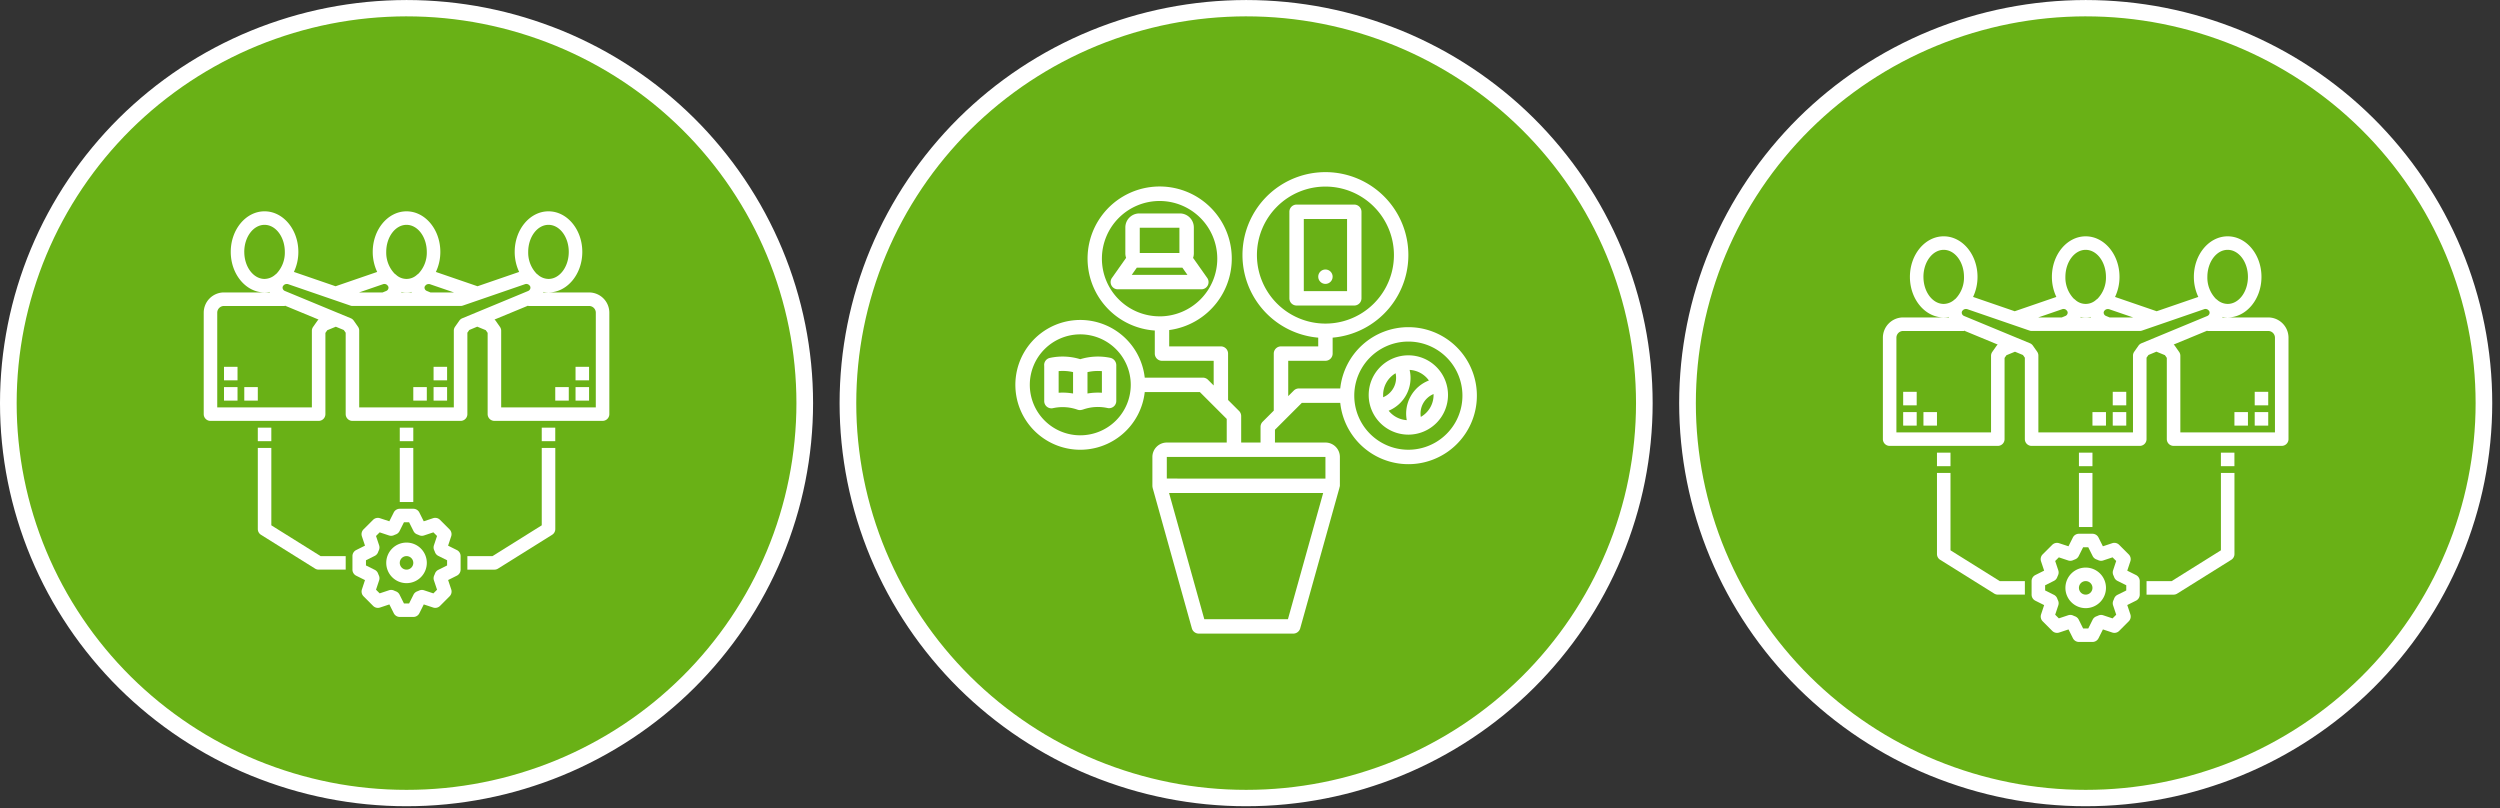<svg xmlns="http://www.w3.org/2000/svg" width="600" height="194" viewBox="0 0 600 194">
  <rect x="0" y="0" width="600" height="194" fill="#333333" stroke="none"/>
  <g id="Group_1590" data-name="Group 1590" transform="translate(-51.88 -537.873)">
    <rect id="Rectangle_1843" data-name="Rectangle 1843" width="600" height="194" transform="translate(51.88 537.873)" fill="none"/>
    <rect id="Rectangle_1842" data-name="Rectangle 1842" width="600" height="194" transform="translate(51.88 537.873)" fill="none"/>
    <g id="Group_1585" data-name="Group 1585">
      <g id="Group_1584" data-name="Group 1584">
        <path id="Path_3312-3" data-name="Path 3312-3" d="M149.448,539.867q2.346,0,4.69.115t4.678.342q2.334.228,4.655.569t4.622.8q2.3.452,4.576,1.018t4.521,1.241q2.245.676,4.454,1.459t4.377,1.669q2.168.889,4.288,1.884t4.19,2.09q2.07,1.1,4.082,2.293t3.963,2.488q1.95,1.293,3.835,2.678t3.7,2.861q1.813,1.473,3.552,3.038t3.4,3.207q1.659,1.647,3.234,3.368t3.064,3.522q1.49,1.8,2.886,3.666t2.7,3.8q1.3,1.935,2.51,3.927t2.312,4.046q1.107,2.052,2.11,4.154t1.9,4.25q.9,2.149,1.688,4.34t1.471,4.418q.681,2.226,1.251,4.482t1.027,4.538q.456,2.28.8,4.582t.574,4.615q.229,2.313.344,4.638t.116,4.649q0,2.325-.116,4.649t-.344,4.638q-.229,2.313-.574,4.615t-.8,4.582q-.458,2.28-1.027,4.537t-1.251,4.483q-.681,2.228-1.471,4.418t-1.688,4.34q-.9,2.148-1.9,4.25t-2.11,4.154q-1.105,2.052-2.312,4.046t-2.51,3.927q-1.3,1.934-2.7,3.8t-2.886,3.666q-1.489,1.8-3.064,3.522t-3.234,3.368q-1.659,1.645-3.4,3.207t-3.555,3.046q-1.813,1.473-3.7,2.861t-3.835,2.678q-1.953,1.29-3.963,2.488t-4.082,2.292q-2.07,1.1-4.19,2.091t-4.288,1.884q-2.169.891-4.377,1.669t-4.454,1.459q-2.244.676-4.521,1.241t-4.576,1.018q-2.3.453-4.622.8t-4.655.569q-2.336.228-4.679.342t-4.689.115q-2.346,0-4.69-.115t-4.678-.342q-2.334-.228-4.655-.569t-4.622-.8q-2.3-.453-4.576-1.018t-4.521-1.241q-2.247-.678-4.454-1.459t-4.377-1.669q-2.169-.89-4.288-1.884t-4.19-2.091q-2.07-1.1-4.082-2.292T96.349,713.4q-1.95-1.293-3.835-2.678t-3.7-2.861q-1.813-1.473-3.552-3.038t-3.4-3.207q-1.659-1.647-3.235-3.368t-3.064-3.522q-1.49-1.8-2.886-3.666t-2.7-3.8q-1.3-1.935-2.51-3.927t-2.312-4.046q-1.107-2.052-2.11-4.154t-1.9-4.25q-.9-2.151-1.688-4.34t-1.471-4.418q-.681-2.226-1.251-4.482t-1.027-4.537q-.458-2.281-.8-4.582t-.574-4.615q-.231-2.314-.344-4.638t-.114-4.654q0-2.328.115-4.649t.344-4.638q.229-2.314.574-4.615t.8-4.582q.456-2.281,1.027-4.537t1.251-4.479q.681-2.229,1.471-4.418t1.688-4.34q.9-2.151,1.9-4.25t2.11-4.154q1.1-2.052,2.312-4.046t2.51-3.927q1.3-1.935,2.7-3.8t2.886-3.666q1.489-1.8,3.064-3.522t3.235-3.368q1.659-1.647,3.4-3.207t3.552-3.038q1.812-1.473,3.7-2.861t3.835-2.678q1.95-1.293,3.963-2.488t4.082-2.293q2.07-1.1,4.19-2.09t4.291-1.884q2.167-.891,4.377-1.669t4.454-1.459q2.244-.678,4.521-1.241T130.8,541.7q2.3-.454,4.622-.8t4.655-.569q2.336-.228,4.678-.342T149.448,539.867Z" fill="#69b116"/>
        <path id="Path_3313-3" data-name="Path 3313-3" d="M149.446,731.367c-1.591,0-3.2-.039-4.791-.118s-3.208-.2-4.775-.349c-1.6-.157-3.2-.352-4.755-.58-1.585-.234-3.173-.508-4.72-.813s-3.123-.655-4.672-1.04-3.107-.813-4.616-1.268-3.034-.954-4.547-1.49-3-1.106-4.466-1.7-2.943-1.252-4.381-1.926-2.876-1.393-4.279-2.136-2.8-1.524-4.167-2.341-2.728-1.668-4.046-2.541c-1.334-.884-2.651-1.8-3.917-2.736s-2.543-1.919-3.775-2.921-2.45-2.042-3.628-3.1-2.34-2.156-3.468-3.271-2.245-2.283-3.3-3.442-2.125-2.383-3.129-3.6-1.992-2.467-2.945-3.741-1.878-2.579-2.756-3.883-1.745-2.665-2.56-4.007-1.613-2.739-2.364-4.138-1.476-2.823-2.152-4.24-1.33-2.881-1.939-4.34-1.187-2.942-1.723-4.432-1.037-3-1.5-4.507-.891-3.049-1.278-4.577-.738-3.09-1.047-4.632-.585-3.119-.817-4.68-.428-3.146-.585-4.708-.275-3.164-.352-4.737-.116-3.175-.116-4.75.04-3.17.118-4.746.2-3.174.35-4.734.353-3.155.587-4.713.507-3.131.816-4.676.662-3.1,1.047-4.633.816-3.066,1.277-4.576.968-3.029,1.5-4.511,1.115-2.977,1.723-4.431,1.261-2.914,1.938-4.338,1.4-2.854,2.155-4.246,1.543-2.781,2.36-4.13,1.678-2.7,2.561-4.009,1.809-2.617,2.757-3.883,1.938-2.524,2.944-3.741,2.06-2.427,3.128-3.6,2.174-2.323,3.3-3.442,2.29-2.214,3.471-3.275,2.4-2.1,3.624-3.1,2.5-1.982,3.777-2.922,2.6-1.863,3.918-2.736,2.684-1.731,4.044-2.54,2.768-1.6,4.169-2.342,2.835-1.459,4.277-2.135,2.913-1.322,4.382-1.925,2.977-1.18,4.473-1.706,3.026-1.027,4.539-1.486,3.079-.887,4.621-1.27,3.115-.734,4.673-1.04,3.146-.581,4.719-.812,3.172-.426,4.752-.581,3.2-.272,4.778-.349,3.188-.119,4.783-.122h.005c1.59,0,3.2.039,4.789.118s3.188.193,4.778.349,3.182.351,4.755.581,3.158.5,4.718.812,3.131.657,4.674,1.04,3.094.809,4.616,1.268,3.055.96,4.547,1.49,2.991,1.1,4.465,1.7,2.943,1.251,4.383,1.927,2.884,1.4,4.278,2.134,2.8,1.529,4.167,2.342,2.725,1.666,4.046,2.541,2.636,1.794,3.915,2.734,2.55,1.924,3.778,2.922,2.448,2.042,3.627,3.1,2.345,2.162,3.468,3.272,2.237,2.274,3.3,3.441,2.108,2.364,3.128,3.6,2.011,2.494,2.946,3.745,1.863,2.557,2.756,3.881,1.743,2.663,2.56,4.007,1.614,2.741,2.364,4.138,1.48,2.833,2.151,4.239c.681,1.426,1.333,2.888,1.94,4.34s1.194,2.958,1.723,4.432c.539,1.5,1.044,3.018,1.5,4.508.461,1.506.891,3.046,1.278,4.576s.736,3.081,1.047,4.633.584,3.114.817,4.678.429,3.149.585,4.71.275,3.17.352,4.737c.078,1.587.117,3.182.118,4.744,0,1.582-.04,3.179-.118,4.748-.08,1.586-.2,3.178-.352,4.733s-.352,3.147-.585,4.711-.509,3.14-.816,4.679-.66,3.1-1.048,4.634-.816,3.068-1.278,4.574-.966,3.025-1.5,4.51-1.119,2.985-1.723,4.433-1.261,2.911-1.94,4.338-1.4,2.851-2.154,4.246-1.547,2.786-2.359,4.129-1.684,2.706-2.562,4.009-1.8,2.6-2.757,3.883c-.945,1.262-1.935,2.52-2.943,3.741-1.027,1.238-2.079,2.448-3.13,3.6s-2.174,2.323-3.3,3.441-2.3,2.225-3.472,3.275-2.394,2.1-3.624,3.106c-1.248,1.013-2.518,1.995-3.781,2.924s-2.582,1.852-3.916,2.736-2.689,1.734-4.045,2.541-2.773,1.6-4.169,2.342-2.843,1.462-4.277,2.135-2.907,1.32-4.379,1.924-2.97,1.177-4.473,1.707-3.044,1.033-4.54,1.487-3.058.88-4.619,1.269-3.122.735-4.675,1.039-3.13.58-4.718.813-3.172.426-4.753.581-3.2.273-4.779.349S151.034,731.367,149.446,731.367Zm.006-189.571c-1.533,0-3.078.042-4.594.117s-3.056.186-4.58.334-3.048.337-4.557.558-3.029.483-4.522.778-3,.631-4.481,1-2.966.776-4.425,1.215-2.922.922-4.365,1.431-2.87,1.053-4.279,1.632-2.824,1.2-4.2,1.846-2.763,1.338-4.1,2.047-2.686,1.466-4,2.245-2.611,1.6-3.881,2.437-2.527,1.718-3.753,2.622-2.446,1.847-3.626,2.8-2.343,1.959-3.477,2.976-2.252,2.073-3.328,3.139-2.149,2.183-3.167,3.3-2.035,2.285-3,3.452-1.916,2.376-2.825,3.592-1.8,2.465-2.643,3.722-1.676,2.555-2.46,3.85-1.544,2.627-2.263,3.962-1.417,2.7-2.066,4.069-1.277,2.77-1.862,4.168-1.139,2.824-1.653,4.249-1,2.879-1.441,4.33-.855,2.927-1.225,4.393-.709,2.961-1.006,4.445-.56,2.994-.783,4.49-.413,3.017-.562,4.522-.262,3.027-.337,4.545-.113,3.046-.113,4.556.038,3.047.111,4.561.188,3.037.338,4.543.339,3.022.562,4.524.486,3.008.783,4.487.636,2.978,1.006,4.447.783,2.945,1.225,4.39.931,2.909,1.442,4.333,1.069,2.857,1.652,4.248,1.211,2.8,1.861,4.166,1.343,2.729,2.066,4.071,1.48,2.672,2.263,3.96,1.612,2.588,2.462,3.854c.841,1.248,1.73,2.5,2.642,3.722s1.865,2.429,2.826,3.59,1.972,2.325,3,3.451,2.083,2.222,3.168,3.3,2.2,2.126,3.33,3.141,2.3,2.017,3.476,2.974,2.4,1.9,3.623,2.8,2.477,1.777,3.756,2.625,2.57,1.657,3.88,2.437,2.658,1.535,4,2.244,2.727,1.4,4.1,2.049,2.791,1.266,4.2,1.845,2.843,1.123,4.285,1.634,2.917.994,4.359,1.428,2.938.845,4.428,1.216,2.988.7,4.476,1,3.007.555,4.527.78c1.488.219,3.021.407,4.557.557,1.5.146,3.042.26,4.579.336,3.044.148,6.135.147,9.18,0,1.516-.073,3.057-.186,4.58-.334s3.048-.337,4.557-.558,3.042-.487,4.522-.779,3-.629,4.482-1,2.983-.782,4.424-1.216,2.907-.917,4.367-1.43c1.436-.507,2.877-1.057,4.278-1.632s2.824-1.2,4.2-1.846,2.756-1.335,4.1-2.048,2.682-1.465,4-2.245,2.6-1.593,3.881-2.438,2.54-1.728,3.752-2.621,2.432-1.837,3.626-2.8c1.178-.965,2.35-1.967,3.479-2.984s2.242-2.061,3.329-3.139,2.146-2.18,3.165-3.3,2.02-2.266,3-3.453c.966-1.17,1.918-2.379,2.827-3.591s1.8-2.476,2.641-3.721,1.671-2.548,2.46-3.851,1.541-2.621,2.264-3.962,1.417-2.705,2.064-4.067,1.279-2.773,1.863-4.17,1.136-2.817,1.654-4.25,1-2.882,1.44-4.329.855-2.926,1.225-4.392.711-2.97,1.005-4.444.56-2.99.785-4.493.411-3.024.56-4.521.261-3.022.338-4.546c.076-1.5.113-3.036.113-4.555,0-1.5-.039-3.032-.114-4.558-.073-1.5-.187-3.031-.337-4.543s-.338-3.019-.562-4.524-.487-3.01-.783-4.487-.637-2.986-1.006-4.447-.783-2.946-1.225-4.391-.924-2.889-1.44-4.333c-.508-1.41-1.065-2.84-1.654-4.248s-1.208-2.8-1.861-4.166c-.643-1.35-1.339-2.719-2.066-4.07s-1.479-2.671-2.263-3.96-1.612-2.59-2.461-3.854-1.743-2.519-2.641-3.72-1.849-2.41-2.828-3.593-1.987-2.342-3-3.45-2.088-2.23-3.166-3.3-2.2-2.122-3.331-3.142-2.3-2.018-3.474-2.973-2.4-1.9-3.625-2.8-2.492-1.784-3.755-2.622-2.573-1.659-3.88-2.437-2.654-1.535-4-2.245-2.716-1.4-4.1-2.047-2.791-1.269-4.2-1.846-2.854-1.127-4.285-1.634-2.9-.989-4.359-1.429-2.95-.848-4.426-1.215-2.987-.7-4.479-1-3.021-.557-4.526-.779-3.039-.41-4.557-.558-3.063-.26-4.58-.334-3.068-.109-4.592-.109Z" fill="#fff"/>
      </g>
      <g id="Group_1172" data-name="Group 1172">
        <rect id="Rectangle_1766" data-name="Rectangle 1766" width="3.245" height="3.245" transform="translate(190.01 630.776)" fill="#fff"/>
        <rect id="Rectangle_1767" data-name="Rectangle 1767" width="3.245" height="3.245" transform="translate(185.142 630.776)" fill="#fff"/>
        <rect id="Rectangle_1768" data-name="Rectangle 1768" width="3.245" height="3.245" transform="translate(190.01 625.909)" fill="#fff"/>
        <rect id="Rectangle_1769" data-name="Rectangle 1769" width="3.245" height="3.245" transform="translate(105.641 630.776)" fill="#fff"/>
        <rect id="Rectangle_1770" data-name="Rectangle 1770" width="3.245" height="3.245" transform="translate(110.508 630.776)" fill="#fff"/>
        <rect id="Rectangle_1771" data-name="Rectangle 1771" width="3.245" height="3.245" transform="translate(105.641 625.909)" fill="#fff"/>
        <rect id="Rectangle_1772" data-name="Rectangle 1772" width="3.245" height="3.245" transform="translate(155.938 630.776)" fill="#fff"/>
        <rect id="Rectangle_1773" data-name="Rectangle 1773" width="3.245" height="3.245" transform="translate(151.07 630.776)" fill="#fff"/>
        <rect id="Rectangle_1774" data-name="Rectangle 1774" width="3.245" height="3.245" transform="translate(155.938 625.909)" fill="#fff"/>
        <path id="Path_1701" data-name="Path 1701" d="M193.254,608.061H182.249c.012-.042.026-.083.036-.125a6.837,6.837,0,0,0,1.236.125c4.473,0,8.111-4.366,8.111-9.735s-3.639-9.735-8.111-9.735-8.113,4.366-8.113,9.735a11.213,11.213,0,0,0,1.067,4.81l-9.991,3.436-9.994-3.431a11.173,11.173,0,0,0,1.071-4.814c0-5.37-3.64-9.735-8.113-9.735s-8.113,4.366-8.113,9.735a11.217,11.217,0,0,0,1.07,4.811l-9.988,3.435-10-3.438a11.189,11.189,0,0,0,1.067-4.811c0-5.37-3.639-9.735-8.113-9.735s-8.111,4.366-8.111,9.735,3.639,9.735,8.111,9.735a6.815,6.815,0,0,0,1.225-.124c.012.041.017.081.027.122H105.641a4.868,4.868,0,0,0-4.868,4.866h0v24.342a1.623,1.623,0,0,0,1.622,1.622h25.96a1.622,1.622,0,0,0,1.622-1.622h0V617.771l.456-.649,2.042-.838,1.913.792.457.649v19.541a1.623,1.623,0,0,0,1.622,1.622h25.96a1.622,1.622,0,0,0,1.622-1.622V617.721l.457-.649,1.914-.8,2.042.84.453.649v19.5a1.623,1.623,0,0,0,1.624,1.622H196.5a1.622,1.622,0,0,0,1.622-1.622V612.928a4.868,4.868,0,0,0-4.867-4.867Zm-9.737-16.226c2.683,0,4.867,2.912,4.867,6.491s-2.184,6.489-4.867,6.489a3.908,3.908,0,0,1-2.348-.84,4.6,4.6,0,0,0-.476-.382,7.3,7.3,0,0,1-2.045-5.267C178.652,594.748,180.836,591.835,183.517,591.835ZM144.9,606.391a.872.872,0,0,1,.138.193.837.837,0,0,1,.084.324.878.878,0,0,1-.588.811l-.832.343h-5.653l5.7-1.961a1.01,1.01,0,0,1,.936.089C144.76,606.256,144.832,606.328,144.9,606.391Zm3.325,1.544a6.123,6.123,0,0,0,2.435,0c.011.041.015.083.029.122h-2.488c.012-.039.018-.081.03-.122Zm6.96.122-.843-.351a.876.876,0,0,1-.582-.8.819.819,0,0,1,.087-.324.864.864,0,0,1,.137-.187c.071-.059.135-.125.2-.184a1.127,1.127,0,0,1,1.056-.068l5.589,1.914Zm-5.741-16.222c2.683,0,4.867,2.912,4.867,6.491a7.3,7.3,0,0,1-2.036,5.257,4.471,4.471,0,0,0-.5.4,3.69,3.69,0,0,1-4.664,0,4.257,4.257,0,0,0-.515-.42,7.313,7.313,0,0,1-2.021-5.239C144.581,594.748,146.764,591.835,149.448,591.835Zm-38.94,6.491c0-3.579,2.184-6.491,4.867-6.491s4.868,2.912,4.868,6.491a7.3,7.3,0,0,1-2.066,5.29,4.146,4.146,0,0,0-.441.352,3.938,3.938,0,0,1-2.361.847C112.692,604.815,110.508,601.905,110.508,598.326Zm17.541,16.55-1.023,1.459a1.633,1.633,0,0,0-.293.926v18.382H104.017V612.928a1.624,1.624,0,0,1,1.624-1.622h14.6v-.089l8.089,3.348A1.628,1.628,0,0,0,128.049,614.876Zm34.784-.617a1.661,1.661,0,0,0-.709.564l-1.023,1.461a1.626,1.626,0,0,0-.3.935v18.424H138.09V617.207a1.626,1.626,0,0,0-.3-.935l-1.023-1.46a1.642,1.642,0,0,0-.709-.564l-15.771-6.53a.892.892,0,0,1-.59-.811.766.766,0,0,1,.233-.536c.06-.048.113-.1.172-.161a1.136,1.136,0,0,1,1.081-.083l14.764,5.078a1.6,1.6,0,0,0,.521.1h25.959a1.6,1.6,0,0,0,.527-.089l14.855-5.115a1.02,1.02,0,0,1,.96.1c.069.059.132.125.2.182a.884.884,0,0,1,.144.2.8.8,0,0,1,.015.629.924.924,0,0,1-.516.507Zm32.042,21.385H172.163V617.253a1.6,1.6,0,0,0-.295-.93l-1.023-1.461a1.6,1.6,0,0,0-.281-.3l8.089-3.345v.089h14.6a1.622,1.622,0,0,1,1.622,1.622h0Z" fill="#fff"/>
        <path id="Path_1702" data-name="Path 1702" d="M149.448,668.092a4.868,4.868,0,1,0,4.867,4.869h0a4.868,4.868,0,0,0-4.866-4.868Zm0,6.491a1.622,1.622,0,1,1,1.622-1.622A1.622,1.622,0,0,1,149.448,674.583Z" fill="#fff"/>
        <path id="Path_1703" data-name="Path 1703" d="M161.531,669.887l-2.11-1.055.745-2.241a1.622,1.622,0,0,0-.391-1.66l-2.295-2.3a1.623,1.623,0,0,0-1.661-.391l-2.241.745-1.055-2.11a1.622,1.622,0,0,0-1.452-.9h-3.245a1.625,1.625,0,0,0-1.452.9l-1.056,2.107-2.241-.736a1.625,1.625,0,0,0-1.661.391l-2.293,2.287a1.624,1.624,0,0,0-.391,1.66l.746,2.242-2.11,1.056a1.626,1.626,0,0,0-.9,1.452v3.248a1.624,1.624,0,0,0,.9,1.46l2.11,1.055-.736,2.232a1.623,1.623,0,0,0,.391,1.66l2.295,2.3a1.61,1.61,0,0,0,1.661.391l2.238-.745,1.056,2.108a1.622,1.622,0,0,0,1.445.9h3.245a1.619,1.619,0,0,0,1.46-.9l1.055-2.11,2.241.745a1.606,1.606,0,0,0,1.661-.391l2.295-2.3a1.617,1.617,0,0,0,.39-1.658l-.747-2.247,2.108-1.055a1.623,1.623,0,0,0,.891-1.454v-3.239A1.622,1.622,0,0,0,161.531,669.887Zm-2.348,3.694-2.11,1.053a1.624,1.624,0,0,0-.795.885c-.059.163-.12.312-.19.46a1.62,1.62,0,0,0-.063,1.189l.746,2.238-.878.881-2.236-.745a1.608,1.608,0,0,0-1.192.066c-.15.069-.3.129-.464.19a1.618,1.618,0,0,0-.879.792l-1.055,2.108h-1.24l-1.054-2.111a1.627,1.627,0,0,0-.876-.792,5.037,5.037,0,0,1-.477-.2,1.606,1.606,0,0,0-1.18-.06L143,680.28l-.877-.876.746-2.238a1.615,1.615,0,0,0-.063-1.189c-.069-.149-.131-.3-.19-.46a1.62,1.62,0,0,0-.795-.885l-2.11-1.053v-1.24l2.11-1.055a1.62,1.62,0,0,0,.795-.883c.059-.163.12-.312.19-.462a1.614,1.614,0,0,0,.063-1.189l-.746-2.238.877-.876,2.236.745a1.6,1.6,0,0,0,1.192-.065c.15-.069.307-.129.464-.19a1.621,1.621,0,0,0,.879-.792l1.055-2.11h1.24l1.055,2.11a1.621,1.621,0,0,0,.879.792c.163.06.325.125.476.194a1.572,1.572,0,0,0,1.18.06l2.236-.745.877.876-.746,2.238a1.62,1.62,0,0,0,.066,1.191c.069.15.131.3.19.462a1.62,1.62,0,0,0,.795.883l2.11,1.055Z" fill="#fff"/>
        <rect id="Rectangle_1775" data-name="Rectangle 1775" width="3.245" height="3.245" transform="translate(147.825 640.511)" fill="#fff"/>
        <rect id="Rectangle_1776" data-name="Rectangle 1776" width="3.245" height="3.245" transform="translate(113.753 640.511)" fill="#fff"/>
        <rect id="Rectangle_1777" data-name="Rectangle 1777" width="3.245" height="3.245" transform="translate(181.897 640.511)" fill="#fff"/>
        <path id="Path_1704" data-name="Path 1704" d="M117,663.948V645.379h-3.245v19.469a1.621,1.621,0,0,0,.763,1.375l12.98,8.113a1.613,1.613,0,0,0,.859.247h6.491v-3.244h-6.024Z" fill="#fff"/>
        <path id="Path_1705" data-name="Path 1705" d="M181.9,663.948l-11.823,7.391h-6.027v3.249h6.491a1.61,1.61,0,0,0,.859-.247l12.98-8.113a1.62,1.62,0,0,0,.77-1.38V645.379H181.9Z" fill="#fff"/>
        <rect id="Rectangle_1778" data-name="Rectangle 1778" width="3.245" height="12.98" transform="translate(147.825 645.378)" fill="#fff"/>
      </g>
    </g>
    <g id="Group_1587" data-name="Group 1587">
      <g id="Group_1586" data-name="Group 1586">
        <path id="Path_3312" data-name="Path 3312" d="M350.945,539.867q2.346,0,4.69.115t4.678.342q2.334.228,4.655.569t4.622.8q2.3.452,4.576,1.018t4.521,1.241q2.247.676,4.454,1.459t4.377,1.669q2.169.889,4.288,1.884t4.19,2.09q2.07,1.1,4.082,2.293t3.963,2.488q1.95,1.293,3.835,2.678t3.7,2.861q1.814,1.473,3.552,3.038t3.4,3.207q1.659,1.647,3.234,3.368t3.064,3.522q1.491,1.8,2.886,3.666t2.7,3.8q1.3,1.935,2.51,3.927t2.312,4.046q1.107,2.052,2.11,4.154t1.9,4.25q.9,2.149,1.688,4.34t1.471,4.418q.681,2.226,1.251,4.482t1.027,4.537q.456,2.281.8,4.582t.574,4.615q.23,2.315.344,4.638t.116,4.649q0,2.327-.116,4.649t-.344,4.638q-.229,2.314-.574,4.615t-.8,4.582q-.457,2.281-1.027,4.537t-1.251,4.483q-.681,2.229-1.471,4.418t-1.688,4.34q-.9,2.149-1.9,4.25t-2.11,4.154q-1.1,2.052-2.312,4.046t-2.51,3.927q-1.3,1.935-2.7,3.8t-2.886,3.666q-1.489,1.8-3.064,3.522t-3.234,3.368q-1.659,1.645-3.4,3.207t-3.555,3.046q-1.813,1.473-3.7,2.861t-3.835,2.678q-1.95,1.29-3.963,2.488t-4.082,2.292q-2.07,1.1-4.19,2.091t-4.288,1.884q-2.169.891-4.377,1.669t-4.454,1.459q-2.244.676-4.521,1.241t-4.576,1.018q-2.3.453-4.622.8t-4.655.569q-2.337.228-4.679.342t-4.686.113q-2.346,0-4.69-.115t-4.678-.342q-2.334-.228-4.655-.569t-4.622-.8q-2.3-.452-4.576-1.018t-4.521-1.241q-2.247-.676-4.454-1.459t-4.377-1.669q-2.168-.888-4.288-1.884t-4.19-2.091q-2.07-1.1-4.082-2.292t-3.963-2.488q-1.95-1.291-3.835-2.678t-3.7-2.861q-1.812-1.473-3.552-3.038t-3.4-3.207q-1.659-1.645-3.235-3.368t-3.064-3.522q-1.489-1.8-2.886-3.666t-2.7-3.8q-1.3-1.935-2.51-3.927t-2.312-4.046q-1.107-2.052-2.11-4.154t-1.9-4.25q-.9-2.15-1.688-4.34t-1.471-4.418q-.681-2.225-1.251-4.482t-1.027-4.537q-.456-2.28-.8-4.582t-.574-4.615q-.229-2.313-.344-4.638t-.114-4.654q0-2.327.115-4.649t.344-4.638q.228-2.313.574-4.615t.8-4.582q.457-2.28,1.027-4.537t1.251-4.479q.681-2.228,1.471-4.418t1.688-4.34q.9-2.149,1.9-4.25t2.11-4.154q1.1-2.052,2.312-4.046t2.51-3.927q1.3-1.934,2.7-3.8t2.886-3.666q1.491-1.8,3.064-3.522t3.235-3.368q1.659-1.645,3.4-3.207t3.552-3.038q1.815-1.473,3.7-2.861t3.835-2.678q1.95-1.292,3.963-2.488t4.082-2.293q2.07-1.1,4.19-2.09t4.291-1.884q2.169-.891,4.377-1.669t4.454-1.459q2.244-.676,4.521-1.241T332.3,541.7q2.3-.453,4.622-.8t4.655-.569q2.337-.228,4.678-.342T350.945,539.867Z" fill="#69b116"/>
        <path id="Path_3313" data-name="Path 3313" d="M350.945,731.367c-1.591,0-3.2-.039-4.791-.118s-3.208-.2-4.775-.349c-1.6-.157-3.2-.353-4.755-.581-1.585-.234-3.173-.508-4.72-.813s-3.123-.655-4.672-1.039-3.107-.813-4.616-1.268-3.034-.954-4.547-1.49-3-1.106-4.466-1.7-2.943-1.252-4.381-1.926-2.877-1.393-4.277-2.136-2.8-1.525-4.167-2.341-2.728-1.668-4.046-2.541c-1.334-.884-2.651-1.8-3.917-2.736s-2.543-1.919-3.775-2.921-2.45-2.042-3.628-3.1-2.34-2.156-3.468-3.271-2.245-2.283-3.3-3.442-2.125-2.383-3.129-3.6-1.992-2.467-2.945-3.741-1.878-2.579-2.756-3.883-1.745-2.665-2.56-4.007-1.613-2.739-2.364-4.138-1.476-2.823-2.152-4.24-1.33-2.881-1.939-4.34-1.187-2.942-1.723-4.432-1.037-3-1.5-4.507-.891-3.049-1.278-4.577-.738-3.09-1.047-4.632-.585-3.119-.817-4.68-.428-3.146-.585-4.708-.275-3.164-.352-4.737-.116-3.175-.116-4.75.04-3.17.118-4.746.2-3.174.351-4.734.353-3.155.587-4.713.506-3.131.816-4.676.662-3.1,1.047-4.633.816-3.066,1.277-4.576.968-3.029,1.5-4.511,1.115-2.977,1.723-4.431,1.261-2.914,1.938-4.338,1.4-2.854,2.155-4.246,1.543-2.781,2.359-4.13,1.678-2.7,2.561-4.009,1.809-2.617,2.757-3.883,1.938-2.524,2.944-3.741,2.06-2.427,3.128-3.6,2.174-2.323,3.3-3.442,2.29-2.214,3.471-3.275,2.4-2.1,3.624-3.1,2.5-1.982,3.777-2.922,2.6-1.863,3.918-2.736,2.684-1.731,4.044-2.54,2.768-1.6,4.169-2.342,2.835-1.459,4.277-2.135,2.913-1.322,4.382-1.925,2.977-1.18,4.473-1.706,3.026-1.027,4.539-1.486,3.079-.887,4.621-1.27,3.115-.734,4.673-1.04,3.146-.581,4.719-.812,3.172-.426,4.752-.581,3.2-.272,4.779-.349,3.185-.119,4.779-.122h.006c1.59,0,3.2.039,4.789.118s3.188.193,4.776.349,3.183.351,4.756.581,3.157.5,4.717.812,3.132.657,4.675,1.04,3.093.809,4.615,1.268,3.055.96,4.547,1.49,2.991,1.1,4.465,1.7,2.943,1.251,4.383,1.927,2.884,1.4,4.279,2.134,2.8,1.529,4.166,2.342,2.726,1.666,4.046,2.541,2.636,1.794,3.915,2.734,2.55,1.924,3.779,2.922,2.448,2.042,3.627,3.1,2.345,2.162,3.468,3.272,2.237,2.274,3.3,3.441,2.109,2.364,3.128,3.6,2.011,2.494,2.947,3.745,1.863,2.557,2.756,3.881,1.743,2.663,2.56,4.007,1.614,2.741,2.364,4.138,1.48,2.833,2.151,4.239c.681,1.426,1.333,2.888,1.94,4.34s1.194,2.958,1.723,4.432c.539,1.5,1.044,3.018,1.5,4.508.461,1.506.891,3.046,1.278,4.576s.736,3.081,1.047,4.633.584,3.114.817,4.678.429,3.149.585,4.71.275,3.17.352,4.737c.078,1.587.117,3.182.118,4.744,0,1.582-.04,3.179-.118,4.748-.08,1.586-.2,3.178-.352,4.733s-.352,3.146-.585,4.711-.509,3.14-.816,4.679-.66,3.1-1.048,4.633-.817,3.068-1.279,4.575-.966,3.025-1.5,4.51-1.118,2.985-1.723,4.433-1.26,2.911-1.94,4.338-1.4,2.851-2.153,4.246-1.547,2.786-2.36,4.129-1.683,2.706-2.562,4.009-1.8,2.6-2.757,3.883c-.945,1.262-1.935,2.52-2.942,3.741-1.028,1.238-2.08,2.448-3.131,3.6s-2.174,2.323-3.3,3.441-2.3,2.225-3.472,3.275-2.394,2.1-3.624,3.106c-1.248,1.013-2.518,1.995-3.781,2.924s-2.582,1.852-3.916,2.736-2.689,1.734-4.045,2.541-2.773,1.6-4.169,2.342-2.843,1.462-4.277,2.135-2.907,1.32-4.379,1.924-2.97,1.177-4.473,1.707-3.044,1.033-4.54,1.487-3.058.88-4.619,1.269-3.122.735-4.675,1.039-3.13.58-4.718.813-3.172.426-4.753.581-3.2.273-4.779.349S352.532,731.367,350.945,731.367Zm.006-189.571c-1.533,0-3.078.042-4.594.117s-3.056.186-4.58.334-3.048.337-4.557.558-3.029.483-4.522.778-3,.631-4.481,1-2.966.776-4.425,1.215-2.922.922-4.365,1.431-2.87,1.053-4.279,1.632-2.824,1.2-4.2,1.846-2.763,1.338-4.1,2.047-2.686,1.466-3.995,2.245-2.611,1.6-3.881,2.437-2.527,1.718-3.753,2.622-2.446,1.847-3.626,2.8-2.343,1.959-3.477,2.976-2.252,2.073-3.328,3.139-2.149,2.183-3.167,3.3-2.035,2.285-3,3.452-1.916,2.376-2.825,3.592-1.8,2.465-2.643,3.722-1.676,2.555-2.46,3.85-1.544,2.627-2.263,3.962-1.417,2.7-2.066,4.069-1.277,2.77-1.862,4.168-1.139,2.824-1.653,4.249-1,2.879-1.441,4.33-.855,2.927-1.225,4.393-.709,2.961-1.006,4.445-.56,2.994-.783,4.49-.413,3.017-.562,4.522-.262,3.027-.337,4.545-.113,3.046-.113,4.556.038,3.047.111,4.561.188,3.037.338,4.543.339,3.022.562,4.524.486,3.008.783,4.487.636,2.978,1.006,4.447.783,2.945,1.225,4.39.931,2.909,1.442,4.333,1.069,2.857,1.652,4.248,1.211,2.8,1.861,4.166,1.343,2.729,2.066,4.071,1.48,2.672,2.263,3.96,1.612,2.588,2.462,3.854c.841,1.248,1.73,2.5,2.642,3.722s1.865,2.429,2.826,3.59,1.972,2.325,3,3.451,2.083,2.222,3.168,3.3,2.2,2.126,3.33,3.141,2.3,2.017,3.476,2.974,2.4,1.9,3.623,2.8,2.477,1.777,3.756,2.625,2.57,1.657,3.88,2.436,2.658,1.536,4,2.244,2.727,1.4,4.1,2.049,2.791,1.267,4.2,1.845,2.843,1.123,4.285,1.635,2.917.994,4.359,1.428,2.938.845,4.428,1.216,2.988.7,4.476,1,3.007.555,4.527.78c1.488.219,3.021.407,4.557.557,1.5.146,3.042.259,4.579.335,3.044.148,6.135.147,9.18,0,1.516-.073,3.057-.186,4.58-.334s3.048-.337,4.557-.557,3.042-.487,4.522-.779,3-.629,4.482-1,2.983-.782,4.424-1.216,2.907-.917,4.367-1.43c1.436-.507,2.877-1.057,4.278-1.633s2.824-1.2,4.2-1.845,2.756-1.335,4.1-2.049,2.682-1.464,4-2.244,2.6-1.594,3.881-2.438,2.541-1.728,3.753-2.621,2.432-1.837,3.626-2.8c1.178-.964,2.35-1.967,3.479-2.983s2.242-2.062,3.329-3.14,2.146-2.18,3.165-3.3,2.02-2.266,3-3.453c.966-1.17,1.918-2.379,2.827-3.591s1.8-2.476,2.641-3.721,1.671-2.549,2.46-3.851,1.541-2.622,2.264-3.962,1.417-2.705,2.064-4.068,1.279-2.773,1.863-4.169,1.136-2.817,1.654-4.25,1-2.882,1.44-4.329.855-2.926,1.225-4.392.711-2.97,1-4.444.56-2.99.785-4.493.412-3.024.561-4.521.261-3.022.338-4.546c.075-1.5.113-3.036.113-4.555,0-1.5-.039-3.032-.114-4.558-.073-1.5-.187-3.031-.337-4.543s-.338-3.02-.562-4.524-.487-3.01-.783-4.487-.637-2.986-1.006-4.447-.783-2.946-1.225-4.391-.924-2.889-1.441-4.333c-.508-1.41-1.064-2.84-1.654-4.248s-1.208-2.8-1.86-4.166c-.644-1.35-1.339-2.719-2.067-4.07s-1.48-2.671-2.263-3.96-1.613-2.59-2.462-3.854-1.743-2.519-2.641-3.72-1.849-2.41-2.828-3.593-1.987-2.342-3-3.45-2.088-2.23-3.165-3.3-2.2-2.122-3.331-3.142-2.3-2.018-3.474-2.973-2.4-1.9-3.624-2.8-2.492-1.785-3.756-2.623-2.572-1.659-3.88-2.437-2.654-1.534-4-2.245-2.716-1.4-4.1-2.047-2.79-1.269-4.2-1.846-2.854-1.127-4.285-1.634-2.9-.989-4.359-1.429-2.95-.848-4.426-1.215-2.986-.7-4.479-1-3.02-.557-4.525-.779-3.04-.41-4.557-.558-3.063-.26-4.58-.334-3.068-.109-4.592-.109Z" fill="#fff"/>
      </g>
      <g id="Group_1521" data-name="Group 1521">
        <path id="Path_1694" data-name="Path 1694" d="M389.885,616.393A16.439,16.439,0,0,0,373.54,631.1h-9.933a1.729,1.729,0,0,0-1.22.511l-1.333,1.332v-8.48h8.93a1.73,1.73,0,0,0,1.73-1.73v-3.825a19.9,19.9,0,0,0,18.1-21.549v-.007A19.9,19.9,0,0,0,368.26,579.26h-.007a19.9,19.9,0,0,0,0,39.651v2.094h-8.938a1.73,1.73,0,0,0-1.73,1.73h0v13.688l-2.682,2.682a1.729,1.729,0,0,0-.493,1.194v3.781h-4.647V637.7a1.732,1.732,0,0,0-.545-1.231l-2.6-2.6V622.736a1.731,1.731,0,0,0-1.731-1.731h-12.4v-3.919a17.305,17.305,0,0,0,14.869-19.439v0a17.3,17.3,0,0,0-19.432-14.865h-.011a17.3,17.3,0,0,0-14.865,19.433l0,.01A17.305,17.305,0,0,0,329.031,617.2v5.537a1.73,1.73,0,0,0,1.731,1.73h12.4v5.918l-1.376-1.376a1.741,1.741,0,0,0-1.22-.5H326.617a15.574,15.574,0,0,0-17.207-13.748h0a15.574,15.574,0,1,0,17.209,17.209h13.23l6.446,6.446v5.667h-14.38a3.462,3.462,0,0,0-3.461,3.461v6.922a2.142,2.142,0,0,0,.052.415.114.114,0,0,1,0,.052l9.422,33.742a1.729,1.729,0,0,0,1.67,1.263h22.7a1.729,1.729,0,0,0,1.631-1.263l9.423-33.745a.114.114,0,0,1,0-.052,2.166,2.166,0,0,0,.1-.415v-6.919a3.463,3.463,0,0,0-3.461-3.461H357.87V641.01l6.447-6.446h9.224a16.439,16.439,0,0,0,18.077,14.619h0a16.44,16.44,0,0,0-1.734-32.789Zm-36.341-17.3a16.44,16.44,0,0,1,16.44-16.44h0a16.441,16.441,0,0,1,16.44,16.44h0a16.44,16.44,0,0,1-32.88,0v0Zm-23.362,14.7a13.844,13.844,0,0,1-13.844-13.844h0A13.844,13.844,0,1,1,330.182,613.8Zm-19.035,28.554a12.112,12.112,0,0,1-12.114-12.112h0a12.114,12.114,0,0,1,12.113-12.115h0a12.114,12.114,0,0,1,12.116,12.112v0a12.113,12.113,0,0,1-12.113,12.113Zm49.838,44.128H340.911L332.458,656.2h36.981Zm9-38.937v5.191H331.913v-5.191Zm19.9-1.73a12.979,12.979,0,0,1,0-25.958h0a12.979,12.979,0,0,1,0,25.958Z" fill="#fff"/>
        <path id="Path_1695" data-name="Path 1695" d="M378.636,609.471V588.705a1.732,1.732,0,0,0-1.73-1.731H363.061a1.73,1.73,0,0,0-1.73,1.73h0v20.766a1.729,1.729,0,0,0,1.729,1.731h13.846A1.731,1.731,0,0,0,378.636,609.471Zm-3.461-1.73H364.792V590.435h10.383Z" fill="#fff"/>
        <circle id="Ellipse_24" data-name="Ellipse 24" cx="1.731" cy="1.731" r="1.731" transform="translate(368.253 602.549)" fill="#fff"/>
        <path id="Path_1696" data-name="Path 1696" d="M341.741,606.373a1.732,1.732,0,0,0-.121-1.787l-3.4-4.82a3.3,3.3,0,0,0,.182-1.038v-6.282a3.359,3.359,0,0,0-3.348-3.348h-9.743a3.357,3.357,0,0,0-3.348,3.348v6.273a3.28,3.28,0,0,0,.181,1.039l-3.4,4.82a1.73,1.73,0,0,0,.42,2.411h0a1.725,1.725,0,0,0,.989.315h20.057A1.729,1.729,0,0,0,341.741,606.373ZM325.422,592.53h9.518v6.056h-9.518Zm-1.929,11.318,1.22-1.731H335.65l1.22,1.731Z" fill="#fff"/>
        <path id="Path_1697" data-name="Path 1697" d="M318.423,623.767a14.526,14.526,0,0,0-7.277.312,14.514,14.514,0,0,0-7.277-.312,1.73,1.73,0,0,0-1.376,1.921,1.688,1.688,0,0,0,0,.225v8.193a1.732,1.732,0,0,0,1.693,1.767,1.784,1.784,0,0,0,.392-.037,10.746,10.746,0,0,1,5.866.346,1.757,1.757,0,0,0,.7.113,3.282,3.282,0,0,0,.692-.147,10.73,10.73,0,0,1,5.867-.346,1.731,1.731,0,0,0,2.049-1.338h0a1.726,1.726,0,0,0,.036-.392v-8.428A1.834,1.834,0,0,0,318.423,623.767Zm-9.008,8.548a14.487,14.487,0,0,0-3.461-.182v-5.191a11.185,11.185,0,0,1,3.461.234Zm6.922-.182a14.7,14.7,0,0,0-3.461.182v-5.131a11.215,11.215,0,0,1,3.461-.234Z" fill="#fff"/>
        <path id="Path_1698" data-name="Path 1698" d="M389.884,623.151a9.518,9.518,0,1,0,9.518,9.518h0A9.519,9.519,0,0,0,389.884,623.151Zm-3.054,4.326a5.062,5.062,0,0,1-3,5.736v-.545a6.058,6.058,0,0,1,3-5.218Zm-1.687,8.973a8.506,8.506,0,0,0,5.044-9.8,6.062,6.062,0,0,1,4.63,2.541,8.506,8.506,0,0,0-5.313,9.518,6.052,6.052,0,0,1-4.361-2.284Zm7.735,1.5a5.061,5.061,0,0,1,3.059-5.506v.225a6.058,6.058,0,0,1-3.063,5.261Z" fill="#fff"/>
      </g>
    </g>
    <g id="Group_1589" data-name="Group 1589">
      <g id="Group_1588" data-name="Group 1588">
        <path id="Path_3312-2" data-name="Path 3312-2" d="M552.448,539.867q2.346,0,4.69.115t4.678.342q2.334.228,4.655.569t4.622.8q2.3.452,4.576,1.018t4.521,1.241q2.246.676,4.454,1.459t4.377,1.669q2.168.889,4.288,1.884t4.19,2.09q2.07,1.1,4.082,2.293t3.963,2.488q1.95,1.293,3.835,2.678t3.7,2.861q1.814,1.473,3.552,3.038t3.4,3.207q1.659,1.647,3.234,3.368t3.064,3.522q1.49,1.8,2.886,3.666t2.7,3.8q1.3,1.935,2.51,3.927t2.312,4.046q1.107,2.052,2.11,4.154t1.9,4.25q.9,2.149,1.688,4.34t1.471,4.418q.681,2.226,1.251,4.482t1.027,4.538q.456,2.28.8,4.582t.574,4.615q.23,2.313.344,4.638t.116,4.649q0,2.325-.116,4.649t-.344,4.638q-.229,2.313-.574,4.615t-.8,4.582q-.457,2.28-1.027,4.537t-1.251,4.483q-.681,2.228-1.471,4.418t-1.688,4.34q-.9,2.148-1.9,4.25t-2.11,4.154q-1.105,2.052-2.312,4.046t-2.51,3.927q-1.3,1.934-2.7,3.8t-2.886,3.666q-1.489,1.8-3.064,3.522t-3.234,3.368q-1.659,1.645-3.4,3.207t-3.555,3.046q-1.813,1.473-3.7,2.861t-3.835,2.678q-1.953,1.29-3.963,2.488t-4.082,2.292q-2.07,1.1-4.19,2.091t-4.288,1.884q-2.169.891-4.377,1.669t-4.454,1.459q-2.244.676-4.521,1.241t-4.576,1.018q-2.3.453-4.622.8t-4.655.569q-2.336.228-4.679.342t-4.689.115q-2.346,0-4.69-.115t-4.678-.342q-2.334-.228-4.655-.569t-4.622-.8q-2.3-.453-4.576-1.018t-4.521-1.241q-2.247-.678-4.454-1.459t-4.377-1.669q-2.169-.89-4.288-1.884t-4.19-2.091q-2.07-1.1-4.082-2.292t-3.963-2.488q-1.95-1.293-3.835-2.678t-3.7-2.861q-1.813-1.473-3.552-3.038t-3.4-3.207q-1.659-1.647-3.235-3.368t-3.064-3.522q-1.489-1.8-2.886-3.666t-2.7-3.8q-1.3-1.935-2.51-3.927t-2.312-4.046q-1.107-2.052-2.11-4.154t-1.9-4.25q-.9-2.151-1.688-4.34t-1.471-4.418q-.681-2.226-1.251-4.482t-1.027-4.537q-.457-2.281-.8-4.582t-.574-4.615q-.231-2.314-.344-4.638t-.114-4.654q0-2.328.115-4.649t.344-4.638q.23-2.314.574-4.615t.8-4.582q.456-2.281,1.027-4.537t1.251-4.479q.681-2.229,1.471-4.418t1.688-4.34q.9-2.151,1.9-4.25t2.11-4.154q1.1-2.052,2.312-4.046t2.51-3.927q1.3-1.935,2.7-3.8t2.886-3.666q1.49-1.8,3.064-3.522t3.235-3.368q1.659-1.647,3.4-3.207t3.552-3.038q1.812-1.473,3.7-2.861t3.835-2.678q1.95-1.293,3.963-2.488t4.082-2.293q2.07-1.1,4.19-2.09t4.291-1.884q2.168-.891,4.377-1.669t4.454-1.459q2.244-.678,4.521-1.241T533.8,541.7q2.3-.454,4.622-.8t4.655-.569q2.336-.228,4.678-.342T552.448,539.867Z" fill="#69b116"/>
        <path id="Path_3313-2" data-name="Path 3313-2" d="M552.446,731.367c-1.591,0-3.2-.039-4.791-.118s-3.208-.2-4.775-.349c-1.6-.157-3.2-.352-4.755-.58-1.585-.234-3.173-.508-4.72-.813s-3.123-.655-4.672-1.04-3.107-.813-4.616-1.268-3.034-.954-4.547-1.49-3-1.106-4.466-1.7-2.943-1.252-4.381-1.926-2.876-1.393-4.279-2.136-2.8-1.524-4.167-2.341-2.728-1.668-4.046-2.541c-1.334-.884-2.651-1.8-3.917-2.736s-2.543-1.919-3.775-2.921-2.45-2.042-3.628-3.1-2.34-2.156-3.468-3.271-2.245-2.283-3.3-3.442-2.125-2.383-3.129-3.6-1.992-2.467-2.945-3.741-1.878-2.579-2.756-3.883-1.745-2.665-2.56-4.007-1.613-2.739-2.364-4.138-1.476-2.823-2.152-4.24-1.33-2.881-1.939-4.34-1.187-2.942-1.723-4.432-1.037-3-1.5-4.507-.891-3.049-1.278-4.577-.738-3.09-1.047-4.632-.585-3.119-.817-4.68-.428-3.146-.585-4.708-.275-3.164-.352-4.737-.116-3.175-.116-4.75.04-3.17.118-4.746.2-3.174.35-4.734.353-3.155.587-4.713.507-3.131.816-4.676.662-3.1,1.047-4.633.816-3.066,1.277-4.576.968-3.029,1.5-4.511,1.115-2.977,1.723-4.431,1.261-2.914,1.938-4.338,1.4-2.854,2.155-4.246,1.543-2.781,2.36-4.13,1.678-2.7,2.561-4.009,1.809-2.617,2.757-3.883,1.938-2.524,2.944-3.741,2.06-2.427,3.128-3.6,2.174-2.323,3.3-3.442,2.29-2.214,3.471-3.275,2.4-2.1,3.624-3.1,2.5-1.982,3.777-2.922,2.6-1.863,3.918-2.736,2.684-1.731,4.044-2.54,2.768-1.6,4.169-2.342,2.835-1.459,4.277-2.135,2.913-1.322,4.382-1.925,2.977-1.18,4.473-1.706,3.026-1.027,4.539-1.486,3.079-.887,4.621-1.27,3.115-.734,4.673-1.04,3.146-.581,4.719-.812,3.172-.426,4.752-.581,3.2-.272,4.778-.349,3.188-.119,4.783-.122h.005c1.59,0,3.2.039,4.789.118s3.188.193,4.778.349,3.182.351,4.755.581,3.158.5,4.718.812,3.131.657,4.674,1.04,3.094.809,4.616,1.268,3.055.96,4.547,1.49,2.991,1.1,4.465,1.7,2.943,1.251,4.383,1.927,2.884,1.4,4.278,2.134,2.8,1.529,4.167,2.342,2.725,1.666,4.046,2.541,2.636,1.794,3.915,2.734,2.55,1.924,3.778,2.922,2.448,2.042,3.627,3.1,2.345,2.162,3.468,3.272,2.237,2.274,3.3,3.441,2.108,2.364,3.128,3.6,2.011,2.494,2.946,3.745,1.863,2.557,2.756,3.881,1.743,2.663,2.56,4.007,1.614,2.741,2.364,4.138,1.48,2.833,2.151,4.239c.681,1.426,1.333,2.888,1.94,4.34s1.194,2.958,1.723,4.432c.539,1.5,1.044,3.018,1.5,4.508.461,1.506.891,3.046,1.278,4.576s.736,3.081,1.047,4.633.584,3.114.817,4.678.429,3.149.585,4.71.275,3.17.352,4.737c.078,1.587.117,3.182.118,4.744,0,1.582-.04,3.179-.118,4.748-.08,1.586-.2,3.178-.352,4.733s-.352,3.147-.585,4.711-.509,3.14-.816,4.679-.66,3.1-1.048,4.634-.816,3.068-1.278,4.574-.966,3.025-1.5,4.51-1.119,2.985-1.723,4.433-1.261,2.911-1.94,4.338-1.4,2.851-2.154,4.246-1.547,2.786-2.359,4.129-1.684,2.706-2.562,4.009-1.8,2.6-2.757,3.883c-.945,1.262-1.935,2.52-2.943,3.741-1.027,1.238-2.079,2.448-3.13,3.6s-2.174,2.323-3.3,3.441-2.3,2.225-3.472,3.275-2.394,2.1-3.624,3.106c-1.248,1.013-2.518,1.995-3.781,2.924s-2.582,1.852-3.916,2.736-2.689,1.734-4.045,2.541-2.773,1.6-4.169,2.342-2.843,1.462-4.277,2.135-2.907,1.32-4.379,1.924-2.97,1.177-4.473,1.707-3.044,1.033-4.54,1.487-3.058.88-4.619,1.269-3.122.735-4.675,1.039-3.13.58-4.718.813-3.172.426-4.753.581-3.2.273-4.779.349S554.034,731.367,552.446,731.367Zm.006-189.571c-1.533,0-3.078.042-4.594.117s-3.056.186-4.58.334-3.048.337-4.557.558-3.029.483-4.522.778-3,.631-4.481,1-2.966.776-4.425,1.215-2.922.922-4.365,1.431-2.87,1.053-4.279,1.632-2.824,1.2-4.2,1.846-2.763,1.338-4.1,2.047-2.686,1.466-3.995,2.245-2.611,1.6-3.881,2.437-2.527,1.718-3.753,2.622-2.446,1.847-3.626,2.8-2.343,1.959-3.477,2.976-2.252,2.073-3.328,3.139-2.149,2.183-3.167,3.3-2.035,2.285-3,3.452-1.916,2.376-2.825,3.592-1.8,2.465-2.643,3.722-1.676,2.555-2.46,3.85-1.544,2.627-2.263,3.962-1.417,2.7-2.066,4.069-1.277,2.77-1.862,4.168-1.139,2.824-1.653,4.249-1,2.879-1.441,4.33-.855,2.927-1.225,4.393-.709,2.961-1.006,4.445-.56,2.994-.783,4.49-.413,3.017-.562,4.522-.262,3.027-.337,4.545-.113,3.046-.113,4.556.038,3.047.111,4.561.188,3.037.338,4.543.339,3.022.562,4.524.486,3.008.783,4.487.636,2.978,1.006,4.447.783,2.945,1.225,4.39.931,2.909,1.442,4.333,1.069,2.857,1.652,4.248,1.211,2.8,1.861,4.166,1.343,2.729,2.066,4.071,1.48,2.672,2.263,3.96,1.612,2.588,2.462,3.854c.841,1.248,1.73,2.5,2.642,3.722s1.865,2.429,2.826,3.59,1.972,2.325,3,3.451,2.083,2.222,3.168,3.3,2.2,2.126,3.33,3.141,2.3,2.017,3.476,2.974,2.4,1.9,3.623,2.8,2.477,1.777,3.756,2.625,2.57,1.657,3.88,2.437,2.658,1.535,4,2.244,2.727,1.4,4.1,2.049,2.791,1.266,4.2,1.845,2.843,1.123,4.285,1.634,2.917.994,4.359,1.428,2.938.845,4.428,1.216,2.988.7,4.476,1,3.007.555,4.527.78c1.488.219,3.021.407,4.557.557,1.5.146,3.042.26,4.579.336,3.044.148,6.135.147,9.18,0,1.516-.073,3.057-.186,4.58-.334s3.048-.337,4.557-.558,3.042-.487,4.522-.779,3-.629,4.482-1,2.983-.782,4.424-1.216,2.907-.917,4.367-1.43c1.436-.507,2.877-1.057,4.278-1.632s2.824-1.2,4.2-1.846,2.756-1.335,4.1-2.048,2.682-1.465,4-2.245,2.6-1.593,3.881-2.438,2.54-1.728,3.752-2.621,2.432-1.837,3.626-2.8c1.178-.965,2.35-1.967,3.479-2.984s2.242-2.061,3.329-3.139,2.146-2.18,3.165-3.3,2.02-2.266,3-3.453c.966-1.17,1.918-2.379,2.827-3.591s1.8-2.476,2.641-3.721,1.671-2.548,2.46-3.851,1.541-2.621,2.264-3.962,1.417-2.705,2.064-4.067,1.279-2.773,1.863-4.17,1.136-2.817,1.654-4.25,1-2.882,1.44-4.329.855-2.926,1.225-4.392.711-2.97,1.005-4.444.56-2.99.785-4.493.411-3.024.56-4.521.261-3.022.338-4.546c.076-1.5.113-3.036.113-4.555,0-1.5-.039-3.032-.114-4.558-.073-1.5-.187-3.031-.337-4.543s-.338-3.019-.562-4.524-.487-3.01-.783-4.487-.637-2.986-1.006-4.447-.783-2.946-1.225-4.391-.924-2.889-1.44-4.333c-.508-1.41-1.065-2.84-1.654-4.248s-1.208-2.8-1.861-4.166c-.643-1.35-1.339-2.719-2.066-4.07s-1.479-2.671-2.263-3.96-1.612-2.59-2.461-3.854-1.743-2.519-2.641-3.72-1.849-2.41-2.828-3.593-1.987-2.342-3-3.45-2.088-2.23-3.166-3.3-2.2-2.122-3.331-3.142-2.3-2.018-3.474-2.973-2.4-1.9-3.625-2.8-2.492-1.784-3.755-2.622-2.573-1.659-3.88-2.437-2.654-1.535-4-2.245-2.716-1.4-4.1-2.047-2.791-1.269-4.2-1.846-2.854-1.127-4.285-1.634-2.9-.989-4.359-1.429-2.95-.848-4.426-1.215-2.987-.7-4.479-1-3.021-.557-4.526-.779-3.039-.41-4.557-.558-3.063-.26-4.58-.334-3.068-.109-4.592-.109Z" fill="#fff"/>
      </g>
      <g id="Group_1172-2" data-name="Group 1172-2">
        <rect id="Rectangle_1766-2" data-name="Rectangle 1766-2" width="3.245" height="3.245" transform="translate(593.01 636.776)" fill="#fff"/>
        <rect id="Rectangle_1767-2" data-name="Rectangle 1767-2" width="3.245" height="3.245" transform="translate(588.142 636.776)" fill="#fff"/>
        <rect id="Rectangle_1768-2" data-name="Rectangle 1768-2" width="3.245" height="3.245" transform="translate(593.01 631.909)" fill="#fff"/>
        <rect id="Rectangle_1769-2" data-name="Rectangle 1769-2" width="3.245" height="3.245" transform="translate(508.641 636.776)" fill="#fff"/>
        <rect id="Rectangle_1770-2" data-name="Rectangle 1770-2" width="3.245" height="3.245" transform="translate(513.508 636.776)" fill="#fff"/>
        <rect id="Rectangle_1771-2" data-name="Rectangle 1771-2" width="3.245" height="3.245" transform="translate(508.641 631.909)" fill="#fff"/>
        <rect id="Rectangle_1772-2" data-name="Rectangle 1772-2" width="3.245" height="3.245" transform="translate(558.938 636.776)" fill="#fff"/>
        <rect id="Rectangle_1773-2" data-name="Rectangle 1773-2" width="3.245" height="3.245" transform="translate(554.07 636.776)" fill="#fff"/>
        <rect id="Rectangle_1774-2" data-name="Rectangle 1774-2" width="3.245" height="3.245" transform="translate(558.938 631.909)" fill="#fff"/>
        <path id="Path_1701-2" data-name="Path 1701-2" d="M596.254,614.061H585.249c.012-.042.026-.083.036-.125a6.838,6.838,0,0,0,1.236.125c4.473,0,8.111-4.366,8.111-9.735s-3.639-9.735-8.111-9.735-8.113,4.366-8.113,9.735a11.214,11.214,0,0,0,1.067,4.81l-9.991,3.436-9.994-3.431a11.173,11.173,0,0,0,1.071-4.814c0-5.37-3.64-9.735-8.113-9.735s-8.113,4.366-8.113,9.735a11.216,11.216,0,0,0,1.07,4.811l-9.988,3.435-10-3.438a11.189,11.189,0,0,0,1.067-4.811c0-5.37-3.639-9.735-8.113-9.735s-8.111,4.366-8.111,9.735,3.639,9.735,8.111,9.735a6.815,6.815,0,0,0,1.225-.124c.012.041.017.081.027.122H508.641a4.868,4.868,0,0,0-4.868,4.866h0v24.342a1.623,1.623,0,0,0,1.622,1.622h25.96a1.622,1.622,0,0,0,1.622-1.622h0V623.771l.456-.649,2.042-.838,1.913.792.457.649v19.541a1.623,1.623,0,0,0,1.622,1.622h25.96a1.622,1.622,0,0,0,1.622-1.622V623.721l.457-.649,1.914-.8,2.042.84.453.649v19.5a1.623,1.623,0,0,0,1.624,1.622H599.5a1.622,1.622,0,0,0,1.622-1.622V618.928a4.868,4.868,0,0,0-4.867-4.867Zm-9.737-16.226c2.683,0,4.867,2.912,4.867,6.491s-2.184,6.489-4.867,6.489a3.908,3.908,0,0,1-2.348-.84,4.6,4.6,0,0,0-.476-.382,7.3,7.3,0,0,1-2.045-5.267C581.652,600.748,583.836,597.835,586.517,597.835ZM547.9,612.391a.871.871,0,0,1,.138.193.836.836,0,0,1,.084.324.878.878,0,0,1-.588.811l-.832.343h-5.653l5.7-1.961a1.01,1.01,0,0,1,.936.089C547.76,612.256,547.832,612.328,547.9,612.391Zm3.325,1.544a6.123,6.123,0,0,0,2.435,0c.011.041.015.083.029.122h-2.488c.012-.039.018-.081.03-.122Zm6.96.122-.843-.351a.876.876,0,0,1-.582-.8.819.819,0,0,1,.087-.324.865.865,0,0,1,.137-.187c.071-.059.135-.125.2-.184a1.127,1.127,0,0,1,1.056-.068l5.589,1.914Zm-5.741-16.222c2.683,0,4.867,2.912,4.867,6.491a7.3,7.3,0,0,1-2.036,5.257,4.473,4.473,0,0,0-.5.4,3.69,3.69,0,0,1-4.664,0,4.251,4.251,0,0,0-.515-.42,7.313,7.313,0,0,1-2.021-5.239C547.581,600.748,549.764,597.835,552.448,597.835Zm-38.94,6.491c0-3.579,2.184-6.491,4.867-6.491s4.868,2.912,4.868,6.491a7.3,7.3,0,0,1-2.066,5.29,4.14,4.14,0,0,0-.441.352,3.938,3.938,0,0,1-2.361.847C515.692,610.815,513.508,607.905,513.508,604.326Zm17.541,16.55-1.023,1.459a1.633,1.633,0,0,0-.293.926v18.382H507.017V618.928a1.624,1.624,0,0,1,1.624-1.622h14.6v-.089l8.089,3.348A1.629,1.629,0,0,0,531.049,620.876Zm34.784-.617a1.661,1.661,0,0,0-.709.564l-1.023,1.461a1.625,1.625,0,0,0-.3.935v18.424H541.09V623.207a1.626,1.626,0,0,0-.3-.935l-1.023-1.46a1.643,1.643,0,0,0-.709-.564l-15.771-6.53a.892.892,0,0,1-.59-.811.766.766,0,0,1,.233-.536c.06-.048.113-.1.172-.161a1.136,1.136,0,0,1,1.081-.083l14.764,5.078a1.6,1.6,0,0,0,.521.1h25.959a1.6,1.6,0,0,0,.527-.089l14.855-5.115a1.02,1.02,0,0,1,.96.1c.069.059.132.125.2.182a.883.883,0,0,1,.144.2.8.8,0,0,1,.015.629.924.924,0,0,1-.516.507Zm32.042,21.385H575.163V623.253a1.6,1.6,0,0,0-.3-.93l-1.023-1.461a1.594,1.594,0,0,0-.281-.3l8.089-3.345v.089h14.6a1.622,1.622,0,0,1,1.622,1.622h0Z" fill="#fff"/>
        <path id="Path_1702-2" data-name="Path 1702-2" d="M552.448,674.092a4.868,4.868,0,1,0,4.867,4.869h0a4.868,4.868,0,0,0-4.866-4.868Zm0,6.491a1.622,1.622,0,1,1,1.622-1.622A1.622,1.622,0,0,1,552.448,680.583Z" fill="#fff"/>
        <path id="Path_1703-2" data-name="Path 1703-2" d="M564.531,675.887l-2.11-1.055.745-2.241a1.622,1.622,0,0,0-.391-1.66l-2.3-2.3a1.623,1.623,0,0,0-1.661-.391l-2.241.745-1.055-2.11a1.622,1.622,0,0,0-1.452-.9h-3.245a1.625,1.625,0,0,0-1.452.9l-1.056,2.107-2.241-.736a1.625,1.625,0,0,0-1.661.391l-2.293,2.287a1.624,1.624,0,0,0-.391,1.66l.746,2.242-2.11,1.056a1.626,1.626,0,0,0-.9,1.452v3.248a1.624,1.624,0,0,0,.9,1.46l2.11,1.055-.736,2.232a1.623,1.623,0,0,0,.391,1.66l2.295,2.3a1.61,1.61,0,0,0,1.661.391l2.238-.745,1.056,2.108a1.622,1.622,0,0,0,1.445.9h3.245a1.619,1.619,0,0,0,1.46-.9l1.055-2.11,2.241.745a1.606,1.606,0,0,0,1.661-.391l2.295-2.3a1.617,1.617,0,0,0,.39-1.658l-.747-2.247,2.108-1.055a1.623,1.623,0,0,0,.891-1.454v-3.239A1.622,1.622,0,0,0,564.531,675.887Zm-2.348,3.694-2.11,1.053a1.624,1.624,0,0,0-.795.885c-.059.163-.12.312-.19.46a1.619,1.619,0,0,0-.063,1.189l.746,2.238-.878.881-2.236-.745a1.608,1.608,0,0,0-1.192.066c-.15.069-.305.129-.464.19a1.618,1.618,0,0,0-.879.792l-1.055,2.108h-1.24l-1.054-2.111a1.627,1.627,0,0,0-.876-.792,5.043,5.043,0,0,1-.477-.2,1.606,1.606,0,0,0-1.18-.06L546,686.28l-.877-.876.746-2.238a1.614,1.614,0,0,0-.063-1.189c-.069-.149-.131-.3-.19-.46a1.62,1.62,0,0,0-.795-.885l-2.11-1.053v-1.24l2.11-1.055a1.62,1.62,0,0,0,.795-.883c.059-.163.12-.312.19-.462a1.614,1.614,0,0,0,.063-1.189l-.746-2.238.877-.876,2.236.745a1.6,1.6,0,0,0,1.192-.065c.15-.069.307-.129.464-.19a1.621,1.621,0,0,0,.879-.792l1.055-2.11h1.24l1.055,2.11a1.621,1.621,0,0,0,.879.792c.163.06.325.125.476.194a1.572,1.572,0,0,0,1.18.06l2.236-.745.877.876-.746,2.238a1.619,1.619,0,0,0,.066,1.191c.069.15.131.3.19.462a1.62,1.62,0,0,0,.795.883l2.11,1.055Z" fill="#fff"/>
        <rect id="Rectangle_1775-2" data-name="Rectangle 1775-2" width="3.245" height="3.245" transform="translate(550.825 646.511)" fill="#fff"/>
        <rect id="Rectangle_1776-2" data-name="Rectangle 1776-2" width="3.245" height="3.245" transform="translate(516.753 646.511)" fill="#fff"/>
        <rect id="Rectangle_1777-2" data-name="Rectangle 1777-2" width="3.245" height="3.245" transform="translate(584.897 646.511)" fill="#fff"/>
        <path id="Path_1704-2" data-name="Path 1704-2" d="M520,669.948V651.379h-3.245v19.469a1.621,1.621,0,0,0,.763,1.375l12.98,8.113a1.613,1.613,0,0,0,.859.247h6.491v-3.244h-6.024Z" fill="#fff"/>
        <path id="Path_1705-2" data-name="Path 1705-2" d="M584.9,669.948l-11.823,7.391h-6.027v3.249h6.491a1.61,1.61,0,0,0,.859-.247l12.98-8.113a1.62,1.62,0,0,0,.77-1.38V651.379H584.9Z" fill="#fff"/>
        <rect id="Rectangle_1778-2" data-name="Rectangle 1778-2" width="3.245" height="12.98" transform="translate(550.825 651.378)" fill="#fff"/>
      </g>
    </g>
  </g>
</svg>
